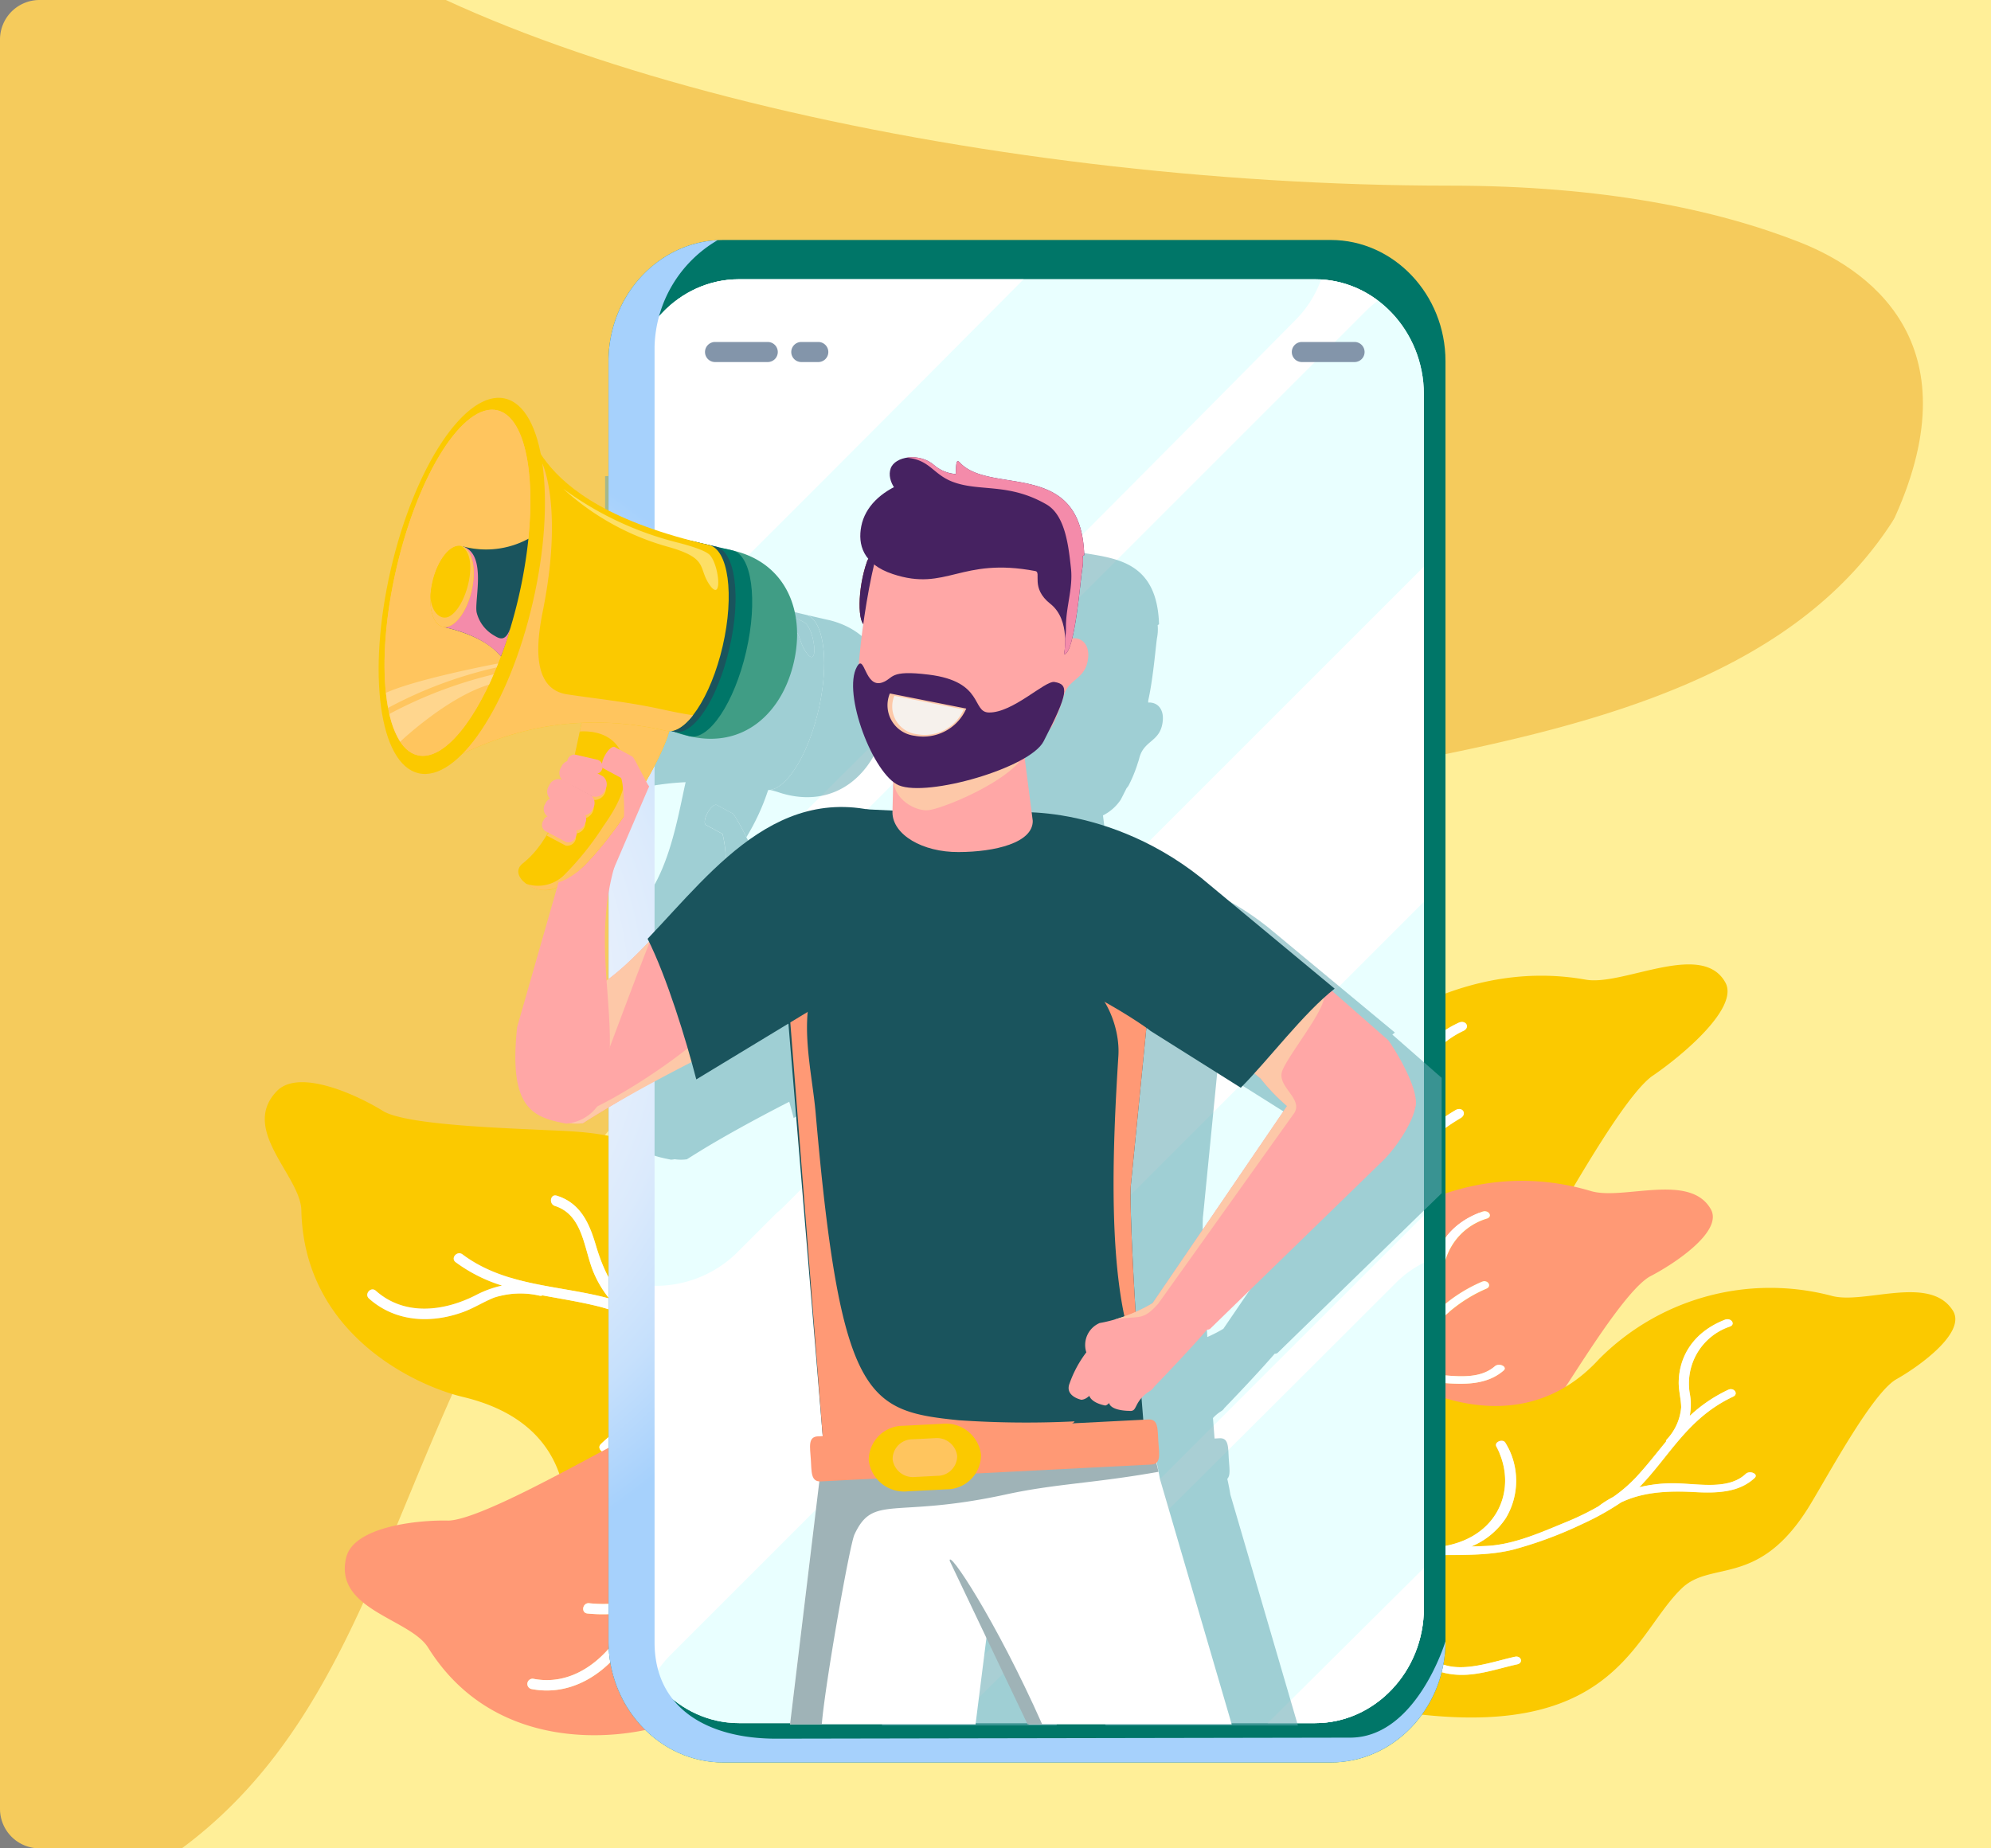 <svg xmlns="http://www.w3.org/2000/svg" xmlns:xlink="http://www.w3.org/1999/xlink" width="252" height="234" viewBox="0 0 252 234"><rect x="0" y="0" width="252" height="234" fill="#808080" stroke="none"/><defs><style>.a{fill:#f5cb5c;}.b{clip-path:url(#a);}.c,.d{fill:#ffef98;}.af,.ah,.aj,.d,.j,.k,.n,.r,.u,.v,.y,.z{mix-blend-mode:multiply;isolation:isolate;}.e{fill:#fbc900;}.f{fill:#225d6b;}.ad,.ae,.g{fill:#fff;}.h,.y{fill:#ff9975;}.i{fill:none;}.k{opacity:0.9;}.l{fill:#b5cee5;}.m{fill:#74ecf3;}.n{fill:#a5c6e5;}.o{fill:#fdcbbe;}.p{fill:#007668;}.q{fill:#e9ffff;}.r{opacity:0.56;}.s,.t{fill:#66a9b2;}.ae,.t{opacity:0.4;}.u{fill:url(#b);}.v{fill:#8395aa;}.w{fill:#9fb3b7;}.x{fill:#1a545d;}.z{fill:#ffc55e;}.aa{fill:#ffa7a6;}.ab,.ah{fill:#fdc8a8;}.ac{fill:#409d85;}.ad{opacity:0.3;}.af{fill:#f48baa;}.ag{fill:#283042;}.ai{fill:#a13518;}.aj,.ak{fill:#462261;}.al{fill:#f6f1ec;}</style><clipPath id="a"><path class="a" d="M5,0H252a0,0,0,0,1,0,0V234a0,0,0,0,1,0,0H5a5,5,0,0,1-5-5V5A5,5,0,0,1,5,0Z" transform="translate(164 1082)"/></clipPath><radialGradient id="b" cx="0.5" cy="0.5" r="0.403" gradientTransform="matrix(-1.819, 0, 0, 1, 0.501, 0)" gradientUnits="objectBoundingBox"><stop offset="0" stop-color="#f6f7fc"/><stop offset="0.311" stop-color="#f3f5fc"/><stop offset="0.512" stop-color="#eaf1fc"/><stop offset="0.682" stop-color="#dbeafc"/><stop offset="0.834" stop-color="#c6e0fc"/><stop offset="0.974" stop-color="#abd3fc"/><stop offset="1" stop-color="#a6d1fc"/></radialGradient></defs><g transform="translate(-164 -1082)"><path class="a" d="M5,0H252a0,0,0,0,1,0,0V234a0,0,0,0,1,0,0H5a5,5,0,0,1-5-5V5A5,5,0,0,1,5,0Z" transform="translate(164 1082)"/><g class="b"><g transform="translate(-128.6 1067.25)"><g transform="translate(326.114)"><path class="c" d="M397.481,0C420.546,22.788,487.77,38.252,547.4,38.252c19.544,0,33.88,3.05,44.321,7.151,9.89,3.884,22.5,13.966,11.134,36.82-2.968,5.97,15.315-15.58,15.315-15.58V0Z" transform="translate(-397.481)"/></g><g transform="translate(270.229 44.698)"><path class="c" d="M270.229,320.582H546.8V101.78a51.656,51.656,0,0,1-14.485,35.778c-24.17,38.127-95.287,26.733-132.433,50.67C322.23,238.269,362.824,312.267,270.229,320.582Z" transform="translate(-270.229 -101.78)"/><path class="d" d="M589.271,530.341c3.6.285,1.5,4.894-65.287,3.556-4.581-.091-12.345,1.335-17.518,1.02-35.616-2.17-69.807.488-69.807-3.838,0-3.8,62.222-9.094,88.066-4.059C535.229,529.066,580.7,529.661,589.271,530.341Z" transform="translate(-363.569 -339.111)"/><g transform="translate(55.885 107.053)"><path class="e" d="M402.109,361.768c.345,15.8,14.608,22.236,20.438,23.624,13.434,3.191,13.42,13.468,12.969,17.619-.224,2.074.513,5.1,2.075,8.236l32.628-4.229c-.911-.815-1.811-1.64-2.682-2.477a35.94,35.94,0,0,1-5.862-7.45c-.377-.628-.721-1.273-1.047-1.927a.647.647,0,0,1-.2-.288c-.089-.248-.187-.487-.286-.721-.056-.118-.112-.237-.166-.355-3.578-7.57-13.258-6.853-18.947-1.584-.616.568-1.619-.286-1-.864a16.086,16.086,0,0,1,11.872-4.577,10.923,10.923,0,0,1,6.078,2.351c-.246-.585-.5-1.17-.76-1.746-1.443-3.177-4.689-5.678-7.3-7.9a31.42,31.42,0,0,0-4.025-2.92.609.609,0,0,1-.068-.021,12.576,12.576,0,0,1-2.043-1.125,21.286,21.286,0,0,0-4.049-1.478c-2.373-.594-4.755-.959-7.095-1.4a.653.653,0,0,1-.364.042,10.715,10.715,0,0,0-5.753.238c-1.337.531-2.544,1.317-3.9,1.815-4.085,1.5-8.6,1.287-11.946-1.69-.632-.563.231-1.56.865-.992,3.62,3.223,8.6,2.634,12.656.56a13.345,13.345,0,0,1,3.313-1.213,19.634,19.634,0,0,1-5.869-2.96c-.678-.509.188-1.5.866-.994,5.436,4.079,12.219,3.885,18.523,5.577a.242.242,0,0,0,.049.015,13.61,13.61,0,0,1-1.978-3.309c-1.241-2.946-1.3-7.275-4.9-8.414-.8-.251-.573-1.55.235-1.3,2.988.948,4.106,3.435,4.942,6.254.96,3.237,2.321,6.107,4.94,8.008a32.666,32.666,0,0,1,5.1,3.222,43.4,43.4,0,0,1,7.159,6.574c2.109,2.52,3.174,5.825,4.391,8.846a13.012,13.012,0,0,1,.664,1.512,33.591,33.591,0,0,0,5.248,7.63,43.261,43.261,0,0,0,3.976,3.8,14.649,14.649,0,0,1,.255-10.247,13.834,13.834,0,0,1,2.106-3.57c1.267-1.591,3.017-2.722,4.06-4.5,2.294-3.912-1.61-7.273-3.747-10.072-.516-.674.577-1.41,1.09-.739,1.826,2.393,4.193,4.454,4.574,7.6.477,3.912-2.764,5.973-4.982,8.582a12.6,12.6,0,0,0-1.43,13.879l10.93-1.416c3.292-6.508,4.6-13.756,3.165-20.334-5.332-24.421-22.589-20.278-31.745-23.122-5.822-1.809-3.4-9.157-19.026-10.058-6.059-.35-20.089-.6-23.556-2.5-3.175-2-10.7-5.532-13.544-2.583C394.29,351.562,402.017,357.411,402.109,361.768Z" transform="translate(-397.481 -345.543)"/><path class="f" d="M517.714,425.357c2.307,1.943,4.777,4.126,5.985,6.785.263.576.514,1.161.76,1.746a10.923,10.923,0,0,0-6.078-2.351,12.971,12.971,0,0,0-2.366.06c.055-.313.118-.64.19-1.016A28.019,28.019,0,0,1,517.714,425.357Z" transform="translate(-463.958 -390.305)"/><path class="f" d="M517.951,455.34a43.4,43.4,0,0,1,1.407,8.352l16.919-2.193c-.911-.815-1.811-1.64-2.682-2.477a35.934,35.934,0,0,1-5.862-7.45c-.377-.628-.721-1.273-1.047-1.927a.647.647,0,0,1-.2-.288c-.089-.248-.187-.487-.286-.721-.056-.118-.112-.237-.167-.355-2.117-4.48-6.373-6.041-10.674-5.489a10.633,10.633,0,0,0,.193,3.777C516.066,449.532,517.162,452.44,517.951,455.34Z" transform="translate(-463.538 -400.023)"/><path class="f" d="M530.332,415.389A13,13,0,0,1,531,416.9a33.591,33.591,0,0,0,5.247,7.63,43.268,43.268,0,0,0,3.976,3.8,14.649,14.649,0,0,1,.255-10.247,13.83,13.83,0,0,1,2.106-3.57c1.267-1.591,3.017-2.722,4.06-4.5,2.294-3.912-1.61-7.273-3.747-10.072-.516-.674.577-1.41,1.09-.739,1.826,2.393,4.193,4.454,4.574,7.6.477,3.912-2.764,5.973-4.982,8.582a12.6,12.6,0,0,0-1.43,13.879l10.93-1.416c3.292-6.508,4.6-13.756,3.165-20.334-3.977-18.2-14.575-20.536-23.509-21.72-3.341,4.187-6.722,8.346-9.7,12.809a25.658,25.658,0,0,0-1.864,3.277,38.505,38.505,0,0,1,4.772,4.67C528.05,409.063,529.115,412.368,530.332,415.389Z" transform="translate(-466.849 -368.113)"/><path class="g" d="M439.19,392.944c1.356-.5,2.563-1.285,3.9-1.815a10.715,10.715,0,0,1,5.753-.238.653.653,0,0,0,.364-.042c2.34.441,4.722.806,7.095,1.4a21.287,21.287,0,0,1,4.049,1.478,12.582,12.582,0,0,0,2.043,1.125.607.607,0,0,0,.068.021,31.421,31.421,0,0,1,4.025,2.92c2.615,2.22,5.861,4.72,7.3,7.9.263.576.514,1.161.76,1.746a10.923,10.923,0,0,0-6.079-2.351,16.086,16.086,0,0,0-11.872,4.577c-.622.578.381,1.432,1,.864,5.69-5.269,15.369-5.986,18.947,1.584.055.119.111.238.166.355.1.234.2.473.286.721a.646.646,0,0,0,.2.288c.326.654.67,1.3,1.047,1.927a35.936,35.936,0,0,0,5.862,7.45c.87.837,1.771,1.662,2.682,2.477l2.559-.331a12.6,12.6,0,0,1,1.43-13.879c2.218-2.609,5.459-4.67,4.982-8.582-.381-3.144-2.747-5.2-4.574-7.6-.514-.671-1.606.065-1.09.739,2.137,2.8,6.04,6.16,3.747,10.072-1.043,1.782-2.793,2.913-4.06,4.5a13.836,13.836,0,0,0-2.106,3.57,14.649,14.649,0,0,0-.255,10.247,43.272,43.272,0,0,1-3.976-3.8,33.59,33.59,0,0,1-5.248-7.63,12.982,12.982,0,0,0-.664-1.512c-1.217-3.021-2.281-6.326-4.391-8.846a43.4,43.4,0,0,0-7.159-6.574,32.674,32.674,0,0,0-5.1-3.222c-2.618-1.9-3.979-4.771-4.94-8.008-.836-2.819-1.954-5.306-4.942-6.254-.808-.253-1.032,1.046-.235,1.3,3.6,1.14,3.661,5.468,4.9,8.414a13.608,13.608,0,0,0,1.978,3.309.241.241,0,0,1-.049-.014c-6.3-1.692-13.087-1.5-18.523-5.577-.678-.506-1.545.484-.866.994a19.635,19.635,0,0,0,5.869,2.96,13.343,13.343,0,0,0-3.313,1.213c-4.061,2.075-9.037,2.663-12.656-.56-.635-.568-1.5.428-.865.992C430.586,394.231,435.105,394.445,439.19,392.944Z" transform="translate(-414.049 -363.854)"/></g><g transform="translate(66.014 149.51)"><path class="h" d="M465.36,480.251l4.512-17.7c-.071.02-.143.03-.215.052-2.343.7-4.578,1.6-6.814,2.42a.661.661,0,0,1-.292.222,10.712,10.712,0,0,0-4.824,3.144c-.879,1.139-1.514,2.43-2.426,3.552-2.745,3.377-6.739,5.5-11.131,4.649a.658.658,0,0,1,.236-1.294c4.757.921,8.735-2.126,11.166-5.984a13.325,13.325,0,0,1,2.228-2.735,19.636,19.636,0,0,1-6.557.452c-.844-.091-.606-1.385.236-1.3,6.757.729,12.487-2.9,18.771-4.669l.008-.032a13.518,13.518,0,0,1-3.346-1.816c-2.573-1.9-4.831-5.591-8.512-4.73-.815.191-1.285-1.039-.462-1.234,3.053-.713,5.286.855,7.445,2.851a18.061,18.061,0,0,0,5.223,3.566l3.878-15.217c-4.39-.5-7.267-5.3-19.28.935-5.386,2.793-17.576,9.745-21.527,9.884-3.753-.1-12.025.711-12.963,4.7-1.554,6.61,8.077,7.691,10.381,11.389,8.367,13.4,23.917,11.654,29.639,9.868A23.289,23.289,0,0,1,465.36,480.251Z" transform="translate(-420.546 -442.218)"/><path class="g" d="M517.461,474.9l.347-1.363a18.061,18.061,0,0,1-5.223-3.566c-2.159-2-4.392-3.563-7.445-2.851-.823.2-.353,1.426.462,1.234,3.681-.862,5.939,2.831,8.512,4.73A13.519,13.519,0,0,0,517.461,474.9Z" transform="translate(-467.748 -456.085)"/><path class="g" d="M484.808,496c.911-1.122,1.547-2.414,2.426-3.552a10.711,10.711,0,0,1,4.824-3.144.662.662,0,0,0,.292-.222c2.236-.816,4.471-1.719,6.814-2.42.072-.022.144-.032.215-.052l.378-1.486c-6.284,1.767-12.013,5.4-18.771,4.669-.842-.089-1.08,1.2-.236,1.3a19.635,19.635,0,0,0,6.557-.452,13.323,13.323,0,0,0-2.228,2.735c-2.432,3.858-6.409,6.905-11.166,5.984a.658.658,0,0,0-.236,1.294C478.07,501.5,482.063,499.38,484.808,496Z" transform="translate(-450.052 -466.283)"/></g><g transform="translate(184.516 92.138)"><path class="e" d="M690.379,330.641l9.925,11.611c.784-1.008,1.548-2.017,2.326-3.013a.6.6,0,0,1,.132-.343c1.275-1.72,2.413-3.458,2.527-5.331.079-1.34-.179-2.614-.058-3.967a13.23,13.23,0,0,1,7.59-10.6c.909-.458,1.559.544.644,1.006a11.743,11.743,0,0,0-6.724,11.5,10.206,10.206,0,0,1-.3,3.3,28.591,28.591,0,0,1,6.011-4.757c.876-.514,1.518.491.646,1.006-5.476,3.224-8.551,7.761-11.958,12.183l2.129,2.491c3.635-.351,7.945.26,10.742-2.633.656-.678,1.938-.2,1.276.491-2.461,2.541-5.668,3.038-9.092,3.205-.639.032-1.271.08-1.9.139l8.878,10.385c3-1.566,6.351-4.327,10.047-10.461,3.306-5.486,10.364-18.31,14.075-21.087,3.684-2.488,11.106-8.644,9.32-11.882-2.957-5.368-12.963.479-17.677-.365-17.092-3.048-30.892,8.671-35.2,13.727A31.75,31.75,0,0,1,690.379,330.641Z" transform="translate(-690.379 -311.581)"/><path class="g" d="M719.727,385.534l1.028,1.2c.628-.059,1.259-.108,1.9-.139,3.424-.167,6.631-.664,9.092-3.205.662-.686-.62-1.169-1.276-.491C727.672,385.794,723.362,385.183,719.727,385.534Z" transform="translate(-706.838 -351.396)"/><path class="g" d="M717.906,338.915c-.121,1.352.137,2.627.058,3.967-.114,1.873-1.253,3.611-2.527,5.331a.6.6,0,0,0-.132.343c-.778,1-1.542,2-2.326,3.013l.834.976c3.407-4.422,6.482-8.958,11.958-12.183.872-.515.229-1.52-.646-1.006a28.591,28.591,0,0,0-6.011,4.757,10.2,10.2,0,0,0,.3-3.3,11.743,11.743,0,0,1,6.724-11.5c.915-.462.264-1.464-.644-1.006A13.23,13.23,0,0,0,717.906,338.915Z" transform="translate(-703.054 -320.897)"/></g><g transform="translate(178.076 119.54)"><g transform="translate(12.571)"><path class="h" d="M704.337,385l6.833,12.655c.046-.043.1-.081.143-.126,1.487-1.454,2.765-2.982,4.1-4.458a.409.409,0,0,1,.106-.262,6.927,6.927,0,0,0,2.051-4.018c.038-1.073-.212-2.131-.137-3.209.226-3.244,2.207-6.281,6.277-7.7.771-.269,1.351.614.575.884a7.81,7.81,0,0,0-5.514,8.522,7.452,7.452,0,0,1-.187,2.629,19.446,19.446,0,0,1,5.053-3.159c.739-.316,1.313.568.577.885-5.916,2.535-8.414,7.245-12.465,11.077l.012.022a18.033,18.033,0,0,1,3.792-.379c3.213.012,7.235,1.243,9.711-.9.548-.474,1.659.061,1.106.54-2.054,1.773-4.8,1.812-7.731,1.559a24.328,24.328,0,0,0-6.353.15l5.873,10.878c3.858-1.633,9.038-.007,15.091-9.051,2.716-4.055,8.487-13.61,11.611-15.433,3.1-1.591,9.337-5.722,7.734-8.538-2.657-4.667-11.113-1.079-15.176-2.293-14.735-4.394-26.317,3.505-29.9,7.1A20.549,20.549,0,0,1,704.337,385Z" transform="translate(-704.337 -373.977)"/><path class="g" d="M721.229,428.49l.526.974a24.327,24.327,0,0,1,6.353-.15c2.935.253,5.677.214,7.731-1.559.553-.48-.559-1.014-1.106-.54-2.476,2.14-6.5.909-9.711.9A18.037,18.037,0,0,0,721.229,428.49Z" transform="translate(-713.811 -403.731)"/><path class="g" d="M726.153,390.494c-.074,1.078.175,2.135.138,3.208a6.927,6.927,0,0,1-2.051,4.018.409.409,0,0,0-.106.262c-1.331,1.476-2.609,3-4.1,4.458-.045.044-.1.082-.143.126l.574,1.062c4.051-3.832,6.549-8.542,12.465-11.077.736-.317.162-1.2-.577-.885a19.445,19.445,0,0,0-5.053,3.159,7.453,7.453,0,0,0,.187-2.629A7.81,7.81,0,0,1,733,383.676c.776-.27.2-1.153-.575-.884C728.36,384.212,726.378,387.25,726.153,390.494Z" transform="translate(-713.062 -378.892)"/></g><g transform="translate(6.17 13.533)"><path class="e" d="M759.773,405.838a30.527,30.527,0,0,0-29.492,7.991c-7.8,8.524-17.445,5.789-21.183,4.373a21.706,21.706,0,0,0-8.478-.737l-7.683,23.882c1.091-.419,2.188-.829,3.285-1.214a45.69,45.69,0,0,1,9.092-2.113c.725-.1,1.454-.165,2.184-.219a.835.835,0,0,1,.343-.064c.264,0,.524,0,.779-.008l.393-.022c8.388-.488,11.173-7.43,8.255-12.8-.313-.58.847-1.054,1.168-.466a9.212,9.212,0,0,1,.059,9.5,9.637,9.637,0,0,1-4.38,3.617c.638-.016,1.277-.036,1.912-.067,3.5-.164,7.008-1.765,10.027-3a34.237,34.237,0,0,0,4.181-2.033.446.446,0,0,1,.044-.043,12.483,12.483,0,0,1,1.786-1.126,18.457,18.457,0,0,0,2.835-2.432c1.405-1.5,2.6-3.062,3.85-4.577a.392.392,0,0,1,.09-.265,6.734,6.734,0,0,0,1.831-4.076c-.021-1.073-.328-2.123-.312-3.2.05-3.248,1.865-6.343,5.854-7.885.755-.291,1.383.574.623.867a7.6,7.6,0,0,0-5.047,8.68,7.413,7.413,0,0,1-.043,2.633,18.829,18.829,0,0,1,4.877-3.309c.721-.338,1.342.529.624.868-5.774,2.71-8.013,7.493-11.855,11.443a.22.22,0,0,0-.031.03,18,18,0,0,1,3.815-.5c3.211-.084,7.3,1.025,9.656-1.187.521-.489,1.66.011,1.134.508-1.957,1.833-4.694,1.953-7.641,1.789-3.383-.188-6.565,0-9.287,1.322a34,34,0,0,1-4.847,2.7,50.967,50.967,0,0,1-8.732,3.25c-3.121.8-6.606.669-9.878.716-.541.047-1.1.067-1.658.062a43.647,43.647,0,0,0-9.042,1.636,51.314,51.314,0,0,0-4.988,1.766,17.723,17.723,0,0,1,9.534,2.9,11.565,11.565,0,0,1,2.6,2.416c1.042,1.306,1.48,2.826,2.781,4.027,2.855,2.638,7.407.806,10.8.058.817-.181,1.118.776.3.957-2.9.639-5.681,1.743-8.771,1.175-3.845-.7-4.623-3.512-6.281-5.752-2.393-3.235-7.69-5.228-12.526-4.679l-2.574,8a34.946,34.946,0,0,0,17.97,7.6c24.844,2.758,27.117-10.379,33.058-16.011,3.78-3.582,9.816.058,16.244-10.6,2.493-4.133,7.741-13.854,10.764-15.768,3.016-1.683,9.019-6,7.264-8.763C772.153,403.091,763.9,406.929,759.773,405.838Z" transform="translate(-689.762 -404.792)"/><path class="g" d="M743.649,421.841c-.016,1.079.292,2.129.312,3.2a6.735,6.735,0,0,1-1.831,4.076.392.392,0,0,0-.09.265c-1.251,1.515-2.444,3.08-3.85,4.577a18.463,18.463,0,0,1-2.835,2.432,12.485,12.485,0,0,0-1.786,1.126.447.447,0,0,0-.044.043,34.246,34.246,0,0,1-4.181,2.033c-3.019,1.235-6.527,2.836-10.027,3-.635.03-1.274.051-1.912.067a9.638,9.638,0,0,0,4.38-3.617,9.212,9.212,0,0,0-.059-9.5c-.321-.587-1.481-.114-1.168.466,2.917,5.367.133,12.309-8.255,12.8l-.393.022c-.255.008-.515.013-.779.008a.835.835,0,0,0-.343.064c-.731.054-1.459.122-2.184.219a45.694,45.694,0,0,0-9.092,2.113c-1.1.385-2.194.794-3.285,1.214l-.6,1.873c4.836-.549,10.133,1.444,12.526,4.679,1.658,2.239,2.436,5.047,6.281,5.752,3.09.568,5.871-.536,8.772-1.175.814-.181.513-1.138-.3-.957-3.392.748-7.945,2.58-10.8-.058-1.3-1.2-1.739-2.721-2.781-4.027a11.567,11.567,0,0,0-2.6-2.416,17.723,17.723,0,0,0-9.534-2.9,51.326,51.326,0,0,1,4.988-1.766,43.649,43.649,0,0,1,9.042-1.636c.563,0,1.117-.015,1.658-.062,3.272-.047,6.757.087,9.878-.716a50.985,50.985,0,0,0,8.732-3.25,34,34,0,0,0,4.847-2.7c2.721-1.322,5.9-1.51,9.287-1.322,2.947.165,5.683.044,7.641-1.789.526-.5-.614-1-1.134-.508-2.358,2.212-6.444,1.1-9.656,1.188a17.992,17.992,0,0,0-3.815.5.209.209,0,0,1,.031-.03c3.841-3.949,6.081-8.732,11.855-11.443.718-.339.1-1.206-.624-.868a18.827,18.827,0,0,0-4.877,3.309,7.415,7.415,0,0,0,.044-2.633,7.6,7.6,0,0,1,5.047-8.68c.76-.292.132-1.158-.623-.866C745.513,415.5,743.7,418.594,743.649,421.841Z" transform="translate(-693.049 -409.899)"/></g><g transform="translate(0 37.436)"><path class="i" d="M679.917,467.242c-2.941-.522-4.755-2.715-4.053-4.9s3.656-3.532,6.6-3.01,4.757,2.715,4.054,4.9S682.858,467.763,679.917,467.242Z" transform="translate(-675.713 -459.22)"/></g><g class="j" transform="translate(1.928 42.117)"><path class="i" d="M684.5,470.358a4.883,4.883,0,0,0,3.992.794,6.678,6.678,0,0,1-8.392,1.206,12.742,12.742,0,0,1,1.707-1.263,7.322,7.322,0,0,1,1.806-.957c.29-.074.31-.189.285-.26A4.559,4.559,0,0,0,684.5,470.358Z" transform="translate(-680.104 -469.878)"/></g></g><g class="k" transform="translate(148.649 134.585)"><path class="l" d="M608.741,408.259h-.034v-.025h.036A.176.176,0,0,0,608.741,408.259Z" transform="translate(-608.707 -408.234)"/></g><g class="j" transform="translate(146.651 135.773)"><path class="m" d="M604.192,410.963h-.034v-.024h.037C604.194,410.946,604.193,410.956,604.192,410.963Z" transform="translate(-604.158 -410.939)"/><path class="n" d="M604.158,410.939h.037c0,.007,0,.017,0,.024h-.034Z" transform="translate(-604.158 -410.939)"/></g><g class="k" transform="translate(141.778 124.043)"><path class="l" d="M593.089,384.248h-.027v-.018h.028A.142.142,0,0,0,593.089,384.248Z" transform="translate(-593.062 -384.23)"/></g><g class="j" transform="translate(140.236 124.959)"><path class="m" d="M589.578,386.334h-.027v-.018h.029A.12.12,0,0,0,589.578,386.334Z" transform="translate(-589.551 -386.316)"/><path class="n" d="M589.551,386.316h.029a.12.12,0,0,0,0,.018h-.027Z" transform="translate(-589.551 -386.316)"/></g><g class="k" transform="translate(150.378 137.086)"><path class="l" d="M612.681,413.955h-.035v-.025h.037C612.682,413.939,612.681,413.948,612.681,413.955Z" transform="translate(-612.646 -413.93)"/></g><g class="j" transform="translate(148.297 138.323)"><path class="m" d="M607.943,416.772h-.036v-.025h.038C607.944,416.754,607.943,416.764,607.943,416.772Z" transform="translate(-607.907 -416.747)"/><path class="n" d="M607.907,416.747h.038c0,.007,0,.017,0,.025h-.036Z" transform="translate(-607.907 -416.747)"/></g><path class="o" d="M713.381,115.658c-2.52-.963-5.288,1.113-5.979,2.453s4.922,1.583,7.068,2.7,3.584-.243,4.277-1.583S716.884,117,713.381,115.658Z" transform="translate(-515.377 -109.425)"/><path class="p" d="M496.549,280.172c0,8.436,6.535,15.339,14.521,15.339H587.96c7.987,0,14.521-6.9,14.521-15.339V118.106c0-8.436-6.535-15.339-14.521-15.339H511.07c-7.986,0-14.521,6.9-14.521,15.339Z" transform="translate(-397.157 -102.334)"/><path class="g" d="M502.778,282.342c0,8,6.2,14.547,13.771,14.547h72.919c7.574,0,13.771-6.547,13.771-14.547v-153.7c0-8-6.2-14.547-13.771-14.547H516.549c-7.574,0-13.771,6.546-13.771,14.547Z" transform="translate(-400.65 -108.689)"/><g transform="translate(102.128 5.411)"><path class="q" d="M502.778,282.342c0,8,6.2,14.547,13.771,14.547h72.919c7.574,0,13.771-6.547,13.771-14.547v-153.7c0-8-6.2-14.547-13.771-14.547H516.549c-7.574,0-13.771,6.546-13.771,14.547Z" transform="translate(-502.778 -114.1)"/></g><g transform="translate(102.128 5.411)"><path class="g" d="M502.778,163.966V128.647c0-8,6.2-14.547,13.771-14.547h36.027Q527.757,139.113,502.778,163.966Z" transform="translate(-502.778 -114.1)"/><path class="g" d="M507.486,206.478l-4.708,4.709v-7.662q42.357-41.9,84.245-84.275a13.78,13.78,0,0,0,3.211-5.095,13.228,13.228,0,0,1,7.2,2.679,12.9,12.9,0,0,0-1.5,1.28l-87.551,87.551C508.075,205.922,507.773,206.192,507.486,206.478Z" transform="translate(-502.778 -114.131)"/><path class="g" d="M516.159,283.924l5.159-5.159c.314-.259.617-.53.905-.819l81.016-81.016v42.432L507.92,334.681a13.751,13.751,0,0,0-2.265,2.982,14.982,14.982,0,0,1-2.877-8.866V287.608A14.647,14.647,0,0,0,516.159,283.924Z" transform="translate(-502.778 -160.554)"/><path class="g" d="M645.944,392.431q-27.974,27.97-56.1,55.79h-4.7L597.363,436l52.071-52.071v6.007A13.33,13.33,0,0,0,645.944,392.431Z" transform="translate(-548.973 -265.432)"/><path class="g" d="M706.279,485.6v5.092c0,8-6.2,14.547-13.771,14.547h-6Q696.4,495.423,706.279,485.6Z" transform="translate(-605.818 -322.449)"/></g><g class="r" transform="translate(98.96 30.326)"><path class="s" d="M520.93,188.38l-.191-.045c-12.69-2.96-17.566-7.346-19.854-10.793-.71-3.68-2.163-6.144-4.263-6.628a3.465,3.465,0,0,0-1.058-.068v18.013a8.934,8.934,0,0,0,3.85-1.225,58.25,58.25,0,0,1-3.282,14.024,6.106,6.106,0,0,0-.568-.606v10.553a34.964,34.964,0,0,1,10.192-2.021c-1.1,4.876-2.332,13.061-7.017,16.759-1.9,1.5,1.7,4,3.882,2.948.071-.034.145-.079.217-.117l.172-.6a6.984,6.984,0,0,0,2.549-1.465,41.757,41.757,0,0,0,5.246-6.374,15.037,15.037,0,0,0-.379-4.6l-2.088-1.125c-.278-.149-.194-.839.184-1.537s.908-1.149,1.188-1L511.8,213.6a25.518,25.518,0,0,1,1.641,2.957,28.38,28.38,0,0,0,2.758-5.978,1.872,1.872,0,0,0,.242-.015c2.215-.285,4.85-4.545,6.138-10.135C523.987,194.308,523.25,188.914,520.93,188.38Zm.074,4.744c-1.4-2.024-.058-3.119-4.8-4.487a30.712,30.712,0,0,1-12.639-6.961,39.006,39.006,0,0,0,13.481,6.376c2.593.65,3.682,1.179,4,1.534C522.2,190.88,522.552,195.359,521,193.124Z" transform="translate(-495.565 -170.833)"/><path class="s" d="M547.584,210.73c2.32.534,3.056,5.928,1.644,12.046-1.289,5.59-3.924,9.85-6.138,10.135l.353.084h.007l.578.169a12.219,12.219,0,0,0,1.237.364l.01,0h0l.05.013c6.314,1.455,10.961-2.7,12.373-8.815s-.95-11.888-7.263-13.343l-.039-.008-.016,0-2.992-.69Z" transform="translate(-522.219 -193.183)"/><path class="s" d="M531.18,206.946c1.547,2.235,1.193-2.244.039-3.539-.315-.355-1.4-.884-4-1.534A39,39,0,0,1,513.74,195.5a30.712,30.712,0,0,0,12.639,6.961C531.121,203.827,529.78,204.921,531.18,206.946Z" transform="translate(-505.74 -184.654)"/><path class="t" d="M531.18,206.946c1.547,2.235,1.193-2.244.039-3.539-.315-.355-1.4-.884-4-1.534A39,39,0,0,1,513.74,195.5a30.712,30.712,0,0,0,12.639,6.961C531.121,203.827,529.78,204.921,531.18,206.946Z" transform="translate(-505.74 -184.654)"/><path class="s" d="M495.565,210.315v12.193a6.1,6.1,0,0,1,.568.606,58.249,58.249,0,0,0,3.282-14.024A8.934,8.934,0,0,1,495.565,210.315Z" transform="translate(-495.565 -192.289)"/><path class="s" d="M577.24,306.827c.43-.429.264-1.379.192-2.5-.1-1.483.013-2.7-1.18-2.635l-.624.032q-.1-1.3-.2-2.593a4.969,4.969,0,0,1,.924-.791l.05-.034c.051-.034.1-.067.15-.1a1.084,1.084,0,0,0,.311-.33c2.5-2.594,4.729-4.984,6.38-6.89a.537.537,0,0,0,.372-.111l20.759-20.207V256.065l-6.24-5.475c.106-.086.213-.178.318-.261l-15.925-13.221a35.443,35.443,0,0,0-20.194-7.8l-.83-6.469a5.862,5.862,0,0,0,2.249-1.989c.271-.524.517-1.008.741-1.457a1.889,1.889,0,0,0,.265-.358,17.187,17.187,0,0,0,1.141-2.787c.093-.263.165-.5.216-.709.6-2.287,2.7-1.978,2.959-4.682.136-1.434-.617-2.373-1.849-2.307q.006-.136.01-.272c.633-2.78.99-7.288,1.117-7.943q.039-.2.061-.4a5.586,5.586,0,0,0,.014-1.188c.052-.032.1-.062.157-.095l.018-.01h0c-.213-6.889-4.13-8.1-8.038-8.777-.823-.143-1.645-.262-2.432-.4-.393-.072-.778-.149-1.15-.239a6.185,6.185,0,0,1-3.234-1.646.8.8,0,0,0-.086-.08c-.008-.007-.015-.01-.023-.015a.261.261,0,0,0-.05-.029l-.024-.007a.119.119,0,0,0-.039,0,.081.081,0,0,0-.021,0,.1.1,0,0,0-.032.018.2.2,0,0,0-.016.013.233.233,0,0,0-.032.047.106.106,0,0,0-.008.012.562.562,0,0,0-.031.086c0,.011-.005.024-.008.036s-.011.048-.016.076-.005.032-.008.048-.008.057-.012.088,0,.033-.006.05c0,.036-.007.074-.01.113,0,.014,0,.028,0,.042-.018.256-.026.569-.041.9v0c-.094-.011-.19-.025-.289-.04l-.031-.006c-.138-.022-.28-.053-.425-.088-.062-.015-.124-.029-.187-.047s-.1-.033-.155-.05c-.071-.023-.141-.047-.213-.074-.051-.019-.1-.041-.154-.063q-.111-.047-.223-.1c-.05-.025-.1-.05-.149-.077-.081-.045-.163-.1-.244-.148-.043-.028-.085-.053-.128-.083a4.251,4.251,0,0,1-.368-.286,3.575,3.575,0,0,0-.354-.271c-.041-.028-.084-.05-.126-.076-.084-.052-.168-.1-.255-.148-.046-.024-.094-.043-.14-.064-.087-.04-.174-.08-.264-.114-.043-.016-.088-.029-.132-.044-.1-.032-.192-.063-.289-.088l-.112-.026c-.108-.025-.215-.046-.323-.062l-.083-.011c-.12-.015-.238-.026-.357-.032l-.051,0q-.2-.007-.387,0h-.018a2.473,2.473,0,0,0-2.306,1.337,2.6,2.6,0,0,0,.395,2.216,6.911,6.911,0,0,0-3.895,4.661,4.5,4.5,0,0,0,.848,3.9.917.917,0,0,0-.144.256,14.939,14.939,0,0,0-.547,1.947,16.249,16.249,0,0,0-.358,3.11,4.42,4.42,0,0,0,.438,2.441c-.234,1.675-.419,3.321-.538,4.8a1.267,1.267,0,0,0-.219.3c-1.638,2.93,1.44,11.469,4.329,13.72l-.084,3.421-3.045-.146c-11.58-2.087-19.056,8.01-26.153,15.437.056.11.111.231.168.345a38.627,38.627,0,0,1-5.056,4.624,38.6,38.6,0,0,1,.877-13.38h0l4.194-9.77a3.89,3.89,0,0,1-.365-.6,25.506,25.506,0,0,0-1.641-2.957l-2.085-1.126c-.279-.15-.81.3-1.187,1s-.462,1.388-.184,1.537l2.088,1.125a15.042,15.042,0,0,1,.379,4.6,41.756,41.756,0,0,1-5.246,6.374,6.984,6.984,0,0,1-2.549,1.465l-.172.6L501,254.9c-1.06,9.838,1.928,10.759,5.848,11.526a4.04,4.04,0,0,0,.453-.059,5.019,5.019,0,0,0,.54.054,5.743,5.743,0,0,0,.995-.045h0c.01-.006.906-.575,2.457-1.522,2.124-1.269,5.628-3.27,10.506-5.765.2.73.389,1.425.555,2.065l10.984-6.658,4.065,48.915c.009.1.018.186.026.272l-.586.03c-1.195.061-.931,1.255-.835,2.738.09,1.408,0,2.569,1.011,2.631l-3.493,28.972H555.64l1.3-10.3,4.908,10.3h24.333l-8.552-29.232C577.53,308.19,577.395,307.517,577.24,306.827Zm-2.96-26.187-.007-.151q-.012-.3-.024-.585c0-.059,0-.116-.007-.174q-.034-.839-.058-1.582c0-.094-.007-.189-.009-.281,0-.121-.007-.239-.011-.356s-.006-.212-.009-.315-.006-.207-.008-.307c0-.128-.006-.251-.008-.373,0-.106,0-.21-.006-.311,0-.138,0-.273-.006-.4,0-.07,0-.137,0-.2,0-.1,0-.207,0-.306,0-.059,0-.118,0-.174,0-.107,0-.209,0-.307,0-.04,0-.083,0-.121,0-.13,0-.252.006-.364,0-.028,0-.053,0-.08,0-.084.005-.163.008-.236,0-.032,0-.061,0-.09,0-.064.007-.121.011-.175,0-.024,0-.049.005-.07.006-.069.013-.131.021-.18l1.826-18.5a5.393,5.393,0,0,1,.5.373l10.757,6.772c.52-.523,1.064-1.1,1.622-1.72l.747.613c.165.211.329.411.491.6.05.06.1.118.151.176q.172.2.342.39l.158.175q.184.2.365.388l.107.112c.149.152.3.3.443.44l.176.167c.09.086.18.17.269.253l.2.187.225.2.215.19-16.03,23.513a17.783,17.783,0,0,1-2.028,1.045C574.529,285.791,574.381,282.99,574.28,280.64Z" transform="translate(-498.491 -179.882)"/></g><path class="u" d="M510.369,102.81a16.07,16.07,0,0,0-7.994,13.512V280.306c0,8.619,7.036,12.22,15.373,12.22l72.663-.131c8.41,0,12.07-12.2,12.07-12.2,0,8.437-6.535,15.34-14.521,15.34H511.07c-7.986,0-14.521-6.9-14.521-15.34V118.13C496.549,109.942,502.7,103.2,510.369,102.81Z" transform="translate(-397.157 -102.358)"/><path class="v" d="M549.213,133.441a1.272,1.272,0,0,0,1.271,1.271h2.148a1.271,1.271,0,0,0,1.271-1.271h0a1.271,1.271,0,0,0-1.271-1.271h-2.148a1.272,1.272,0,0,0-1.271,1.271Z" transform="translate(-426.692 -118.824)"/><path class="v" d="M693.472,133.441a1.271,1.271,0,0,0,1.271,1.271h6.668a1.271,1.271,0,0,0,1.271-1.271h0a1.271,1.271,0,0,0-1.271-1.271h-6.668a1.271,1.271,0,0,0-1.271,1.271Z" transform="translate(-507.597 -118.824)"/><path class="v" d="M524.354,133.441a1.271,1.271,0,0,0,1.272,1.271h6.667a1.272,1.272,0,0,0,1.272-1.271h0a1.272,1.272,0,0,0-1.272-1.271h-6.667a1.271,1.271,0,0,0-1.272,1.271Z" transform="translate(-412.75 -118.824)"/><g transform="translate(122.362 141.35)"><path class="g" d="M572.334,470.642H548.851l3.815-31.653c.9-4.921,3.785-15.882,8.043-15.331l20.362,5.569s-4.223,7.813-5.124,12.728Z" transform="translate(-548.851 -423.638)"/></g><g transform="translate(139.762 150.342)"><path class="g" d="M616.185,444.115a55.215,55.215,0,0,1,1.715,6.974l9.08,31.037H601.3l-12.583-26.069a34.429,34.429,0,0,1,.674-11.941Z" transform="translate(-588.472 -444.115)"/></g><path class="w" d="M554.231,444.115h39.558c.628,1.922,1.276,4.1,1.7,6.042-8.378,1.486-12.977,1.489-19.334,2.871-14.254,3.1-16.749-.1-19.149,5.072-.6,1.284-3.7,18.8-4.133,24.026h-4.017l3.815-31.653A57.538,57.538,0,0,1,554.231,444.115Z" transform="translate(-426.489 -293.773)"/><path class="w" d="M604.733,504.01l-9.853-20.683c-.256-1.637,5.8,7.417,11.7,20.683Z" transform="translate(-452.299 -315.657)"/><path class="x" d="M570.672,266.879l2.169,23.991,8.8,22.285,14.124-22.608-.844-22.506Z" transform="translate(-438.727 -194.373)"/><path class="x" d="M591.928,348.869l-40.442,3.355c-.19-2.871-.229-2.82-.4-4.617l-5.59-67.256c-.054-3.877,14.117-10.244,14.117-10.244,1.344,5.8-1.238,11.749,3.229,16.074,2.178,2.116.708,9.533,3.308,11.15,1.254.784-.25,15.118,1.4,14.779l15.409-32.754c-.125-3.922-.835-5.855-2.5-9.511,15.163,3.182,10.477,8.332,12.735,15.038l-3.057,30.968C589.847,317.685,590.583,333.053,591.928,348.869Z" transform="translate(-424.608 -196.037)"/><path class="y" d="M638.6,314.25c.209-3.345-1.344-7.332-3.826-9.271.126-.235.687-.509.706-.826.233-3.86,3.393-6.887,7.062-8.49a16.075,16.075,0,0,0,.723,3.7l-3.057,30.968c-.225,1.422.169,11,.985,22.615a1.67,1.67,0,0,0-.313-.058,6.826,6.826,0,0,0-.238-1.217C637.119,342.46,637.878,325.741,638.6,314.25Z" transform="translate(-474.676 -210.515)"/><g transform="translate(121.873 75.86)"><path class="h" d="M627.155,274.516a18.8,18.8,0,0,1,1.6,7.46l-1.448,3.079Z" transform="translate(-592.278 -274.516)"/><path class="y" d="M552.2,312.706c-3.277,5.257-1.23,12.556-.727,18.33,3.164,36.3,6.52,37.714,18.1,38.893a125.38,125.38,0,0,0,14.64.144c.481.135-7.285,3.895-6.8,4.023l-24.668,2.166c-.19-2.871-.229-2.82-.4-4.617l-4.605-58.786Z" transform="translate(-547.739 -295.934)"/></g><path class="h" d="M554.726,447.818c.1,1.574-.015,2.861,1.253,2.8l41.846-2.136c1.267-.065.988-1.331.886-2.905h0c-.1-1.575.014-2.863-1.253-2.8l-41.846,2.136c-1.269.065-.988,1.332-.887,2.907Z" transform="translate(-429.729 -293.02)"/><path class="e" d="M571.529,448.659a4.5,4.5,0,0,0,4.919,3.91l4.913-.253a4.36,4.36,0,0,0,4.383-4.388h0a4.5,4.5,0,0,0-4.919-3.912l-4.913.253a4.361,4.361,0,0,0-4.383,4.389Z" transform="translate(-439.203 -293.714)"/><path class="z" d="M578.419,450.83a2.585,2.585,0,0,0,2.827,2.247l2.823-.145a2.505,2.505,0,0,0,2.519-2.522h0a2.587,2.587,0,0,0-2.827-2.248l-2.823.145a2.506,2.506,0,0,0-2.518,2.523Z" transform="translate(-443.069 -296.04)"/><g transform="translate(89.248 78.641)"><path class="aa" d="M473.468,302.16l5.2-3.435c6.891-1.7,12.793-11.28,20.3-17.877v19.478h7.745l-13.559,6.552c-7.438,4.169-12.8,7.579-12.8,7.579C474.31,315.222,473.294,307.555,473.468,302.16Z" transform="translate(-473.45 -280.848)"/></g><g class="j" transform="translate(95.122 89.034)"><path class="ab" d="M490.461,320.236s5.346-14.354,5.981-15.722c-3.19,3.379-6.3,6.226-9.616,7.294a24.607,24.607,0,0,0,2.533,3.906C489.761,316.347,490.117,319.569,490.461,320.236Z" transform="translate(-486.826 -304.514)"/></g><g class="j" transform="translate(90.827 78.617)"><path class="ab" d="M477.547,301.85c.935,5.08-1.712,13.3,4.575,11.313,4.024-1.278,16.489-9.265,18.672-13.562,1.891-3.722,2.946-12.171,5.108-15.214,3.029-2,.893-1.919,3.851-3.594l-1.566,5.587,2.473-.673a9.383,9.383,0,0,0-.09,4.435c.34,1.565.751,3.108,1.115,4.667.157.663.318,1.327.443,2l.038.2c.01.111.024.243.045.437.017.154-2.6-1.491-3.974-2.3-.481-.281-3.882,7.5-4.386,7.741-14.318,6.776-21.486,11.534-21.486,11.534-6.04.765-5.386-6.9-5.212-12.3Z" transform="translate(-477.044 -280.793)"/></g><g transform="translate(104.336 72.215)"><path class="x" d="M513.969,300.706c-1.291-5.01-3.758-13.037-6.164-17.8,8.534-8.931,17.584-21.5,32.9-14.792l-6.18,10.464,2.069,8.414Z" transform="translate(-507.805 -266.217)"/></g><g transform="translate(70.294 20.413)"><g transform="translate(21.219 49.188)"><path class="aa" d="M482.274,277.392l-3.538-9.071c-.532-1.366.544-3.66,4.008-4.732,2.3-.708,8.88-3.324,8.88-3.324l-6.159,14.347Z" transform="translate(-478.607 -260.264)"/></g><path class="e" d="M475.228,257.452c6.014-2.91,15.346-18.8,14.523-21.241s-7.04-4.582-9.475-3.76-2.039,16.243-9.169,21.871C469.089,255.917,472.914,258.573,475.228,257.452Z" transform="translate(-452.863 -195.378)"/><path class="z" d="M488.923,255.792l-3.648-1.933a.979.979,0,0,0-.952.074,7.064,7.064,0,0,1,.16,2.759l3.094,1.639a1.5,1.5,0,0,0,1.346-2.54Z" transform="translate(-460.595 -207.432)"/><path class="z" d="M486.551,261.8l-2.89-1.533a6.341,6.341,0,0,1-.559,1.9,6.458,6.458,0,0,1-.259.924l2.362,1.252a1.5,1.5,0,0,0,1.346-2.539Z" transform="translate(-459.765 -211.08)"/><path class="z" d="M484.308,266.942l-2.541-1.348a5.811,5.811,0,0,1-1.047,2.063c-.026.086-.047.174-.077.259l2.458,1.3a1.347,1.347,0,0,0,1.206-2.276Z" transform="translate(-458.531 -214.066)"/><path class="z" d="M482.107,271.464l-2.428-1.287-.029.038a5.809,5.809,0,0,1-.933,1.834l2.4,1.275a1.1,1.1,0,0,0,.986-1.86Z" transform="translate(-457.45 -216.636)"/><path class="z" d="M477.6,255.839a37.221,37.221,0,0,0,5.019-6.249c1.919-2.723,3.869-6.2,2.1-9.592-.974-1.871-3.046-2.5-5.1-2.376.6-2.81,1.107-4.883,1.957-5.17,2.436-.823,8.652,1.326,9.475,3.76s-8.508,18.331-14.523,21.241a3.813,3.813,0,0,1-3.672-.538A4.7,4.7,0,0,0,477.6,255.839Z" transform="translate(-454.162 -195.378)"/><path class="ac" d="M520.743,206.031c-1.5,6.5-6.432,10.9-13.136,9.359a12.077,12.077,0,1,1,5.426-23.525C519.735,193.409,522.242,199.534,520.743,206.031Z" transform="translate(-468.197 -172.53)"/><path class="p" d="M513.092,189.416l5.407,1.248c2.462.569,3.244,6.3,1.746,12.79s-4.709,11.3-7.171,10.735c0,0-5.087-1.5-5.343-1.529Z" transform="translate(-473.722 -171.343)"/><path class="x" d="M508.3,188.311l5.408,1.248c2.461.567,3.243,6.293,1.746,12.79S510.9,213.566,508.442,213c-4.768-1.128-4.8-1.37-5.5-1.445Z" transform="translate(-471.034 -170.723)"/><path class="e" d="M450.568,151.665c2.972.685.1,11.42,24.75,17.1,2.463.567,3.245,6.294,1.746,12.79s-4.707,11.3-7.171,10.733c-17.551-4.047-28.064,4.925-29.742,4.538-4.338-1-5.288-12.949-2.648-24.4S446.229,150.665,450.568,151.665Z" transform="translate(-433.514 -150.133)"/><path class="z" d="M447.625,153.555a3.853,3.853,0,0,0-.492,3.3c.178.61.344,1.225.489,1.844.025.1.092.426.128.594.039.192.078.383.113.576.224,1.223,6.217-1.532,6.377-.3,0,0,2.678,5.532.065,18.619-.668,3.338-1.7,9.854,3.054,10.584,3.559.549,7.6.928,12.063,1.911,2.664.585,3.885.733,3.885.733-1.145,1.465-2.349,2.224-3.414,1.978-17.551-4.047-28.064,4.925-29.742,4.538-4.338-1-5.288-12.949-2.648-24.4C439.585,164.512,443.805,156.186,447.625,153.555Z" transform="translate(-433.514 -151.231)"/><path class="e" d="M431.826,170c-3.02,13.1-1.445,24.646,3.521,25.793s11.439-8.546,14.46-21.646,1.445-24.647-3.52-25.792S434.847,156.9,431.826,170Z" transform="translate(-430.291 -148.262)"/><path class="e" d="M446.251,151.764c3.373.778,4.837,7.525,3.939,16.261-3.453,2.088-7.275,1.208-8.492.929-1.368-.318-3,1.716-3.654,4.536s-.069,5.365,1.3,5.681c1.2.275,5.347,1.233,7.362,3.745-3.01,8.04-7.2,13.291-10.525,12.525-4.274-.987-5.483-11.562-2.7-23.625S441.978,150.778,446.251,151.764Z" transform="translate(-431.239 -150.184)"/><path class="z" d="M446.251,151.764c3.373.778,4.837,7.525,3.939,16.261-3.453,2.088-7.275,1.208-8.492.929-1.368-.318-3,1.716-3.654,4.536s-.069,5.365,1.3,5.681c1.2.275,5.347,1.233,7.362,3.745-3.01,8.04-7.2,13.291-10.525,12.525-4.274-.987-5.483-11.562-2.7-23.625S441.978,150.778,446.251,151.764Z" transform="translate(-431.239 -150.184)"/><path class="z" d="M446.251,151.764c3.373.778,4.837,7.525,3.939,16.261-3.453,2.088-7.275,1.208-8.492.929-1.368-.318-3,1.716-3.654,4.536s-.069,5.365,1.3,5.681c1.2.275,5.347,1.233,7.362,3.745-3.01,8.04-7.2,13.291-10.525,12.525-4.274-.987-5.483-11.562-2.7-23.625S441.978,150.778,446.251,151.764Z" transform="translate(-431.239 -150.184)"/><path class="ad" d="M446.587,227.986l-.559,1.295c-5.331,1.586-11.269,7.228-11.269,7.228A10.913,10.913,0,0,1,433.39,233,55.421,55.421,0,0,1,446.587,227.986Z" transform="translate(-432.029 -192.974)"/><path class="ad" d="M432.673,230.472q-.167-.9-.274-1.907c3.886-1.763,13.865-3.656,14.205-3.715a5.331,5.331,0,0,1-.2.5A53.981,53.981,0,0,0,432.673,230.472Z" transform="translate(-431.473 -191.215)"/><path class="ae" d="M483.455,174.462a32.6,32.6,0,0,0,13.419,7.391c5.035,1.453,3.611,2.615,5.1,4.764,1.643,2.373,1.267-2.382.041-3.758-.335-.377-1.491-.939-4.244-1.628A41.413,41.413,0,0,1,483.455,174.462Z" transform="translate(-460.088 -162.944)"/><g transform="translate(8.319 17.845)"><path class="x" d="M451.59,189.868a11.262,11.262,0,0,0,8.285-.973,61.891,61.891,0,0,1-3.484,14.89c-1.913-2.386-5.745-3.368-7.157-3.7Z" transform="translate(-449.234 -188.895)"/></g><path class="af" d="M451.59,191.134c3.1.981,1.383,6.962,1.742,8.384a4.643,4.643,0,0,0,2.124,2.837c.694.415,1.486.965,2.146-.919a34.157,34.157,0,0,1-1.21,3.606c-2.076-2.432-5.644-3.346-7.156-3.7Z" transform="translate(-440.916 -172.306)"/><path class="e" d="M450.421,196.642c-.652,2.821-2.289,4.852-3.656,4.538s-1.949-2.859-1.3-5.681,2.287-4.854,3.656-4.538S451.072,193.821,450.421,196.642Z" transform="translate(-438.653 -172.191)"/><path class="z" d="M445.224,197.357c.047,1.95,1.287,3.171,2.426,2.516,2.2-1.266,3.8-7.683,1.437-8.886l.035.007c1.368.317,1.95,2.86,1.3,5.681s-2.288,4.852-3.656,4.538c-1.076-.25-1.666-1.878-1.551-3.938A.7.7,0,0,1,445.224,197.357Z" transform="translate(-438.653 -172.224)"/><path class="aa" d="M489.107,252.853a.917.917,0,0,1-1.1.688l-2.642-.608a.919.919,0,0,1-.688-1.1h0a.913.913,0,0,1,1.1-.686l2.642.609a.918.918,0,0,1,.689,1.1Z" transform="translate(-460.779 -205.949)"/><path class="ag" d="M486.6,261.314a.8.8,0,0,1-.991.551l-2.277-.654a.8.8,0,0,1-.55-.991h0a.8.8,0,0,1,.991-.549l2.278.653a.8.8,0,0,1,.549.99Z" transform="translate(-459.711 -210.726)"/><path class="ag" d="M483.4,268.73a.672.672,0,0,1-.831.462l-1.909-.546a.674.674,0,0,1-.462-.83h0a.673.673,0,0,1,.831-.461l1.909.548a.67.67,0,0,1,.461.828Z" transform="translate(-458.268 -215.038)"/><path class="aa" d="M498.486,250.1c.3.158,1.8,3.435,2.13,3.778l-3.339,4.891c.4-1.2.05-5.815-.245-5.977l-2.217-1.195c-.3-.158-.206-.891.2-1.632h0c.4-.747.964-1.22,1.26-1.061Z" transform="translate(-466.381 -204.686)"/><path class="aa" d="M487.9,254.768a1.294,1.294,0,0,1,.267,1.768h0a1.293,1.293,0,0,1-1.612.772l-3.648-1.933a1.294,1.294,0,0,1-.266-1.768h0a1.294,1.294,0,0,1,1.612-.772Z" transform="translate(-459.528 -206.857)"/><path class="aa" d="M484.39,260.149a1.293,1.293,0,0,1,.267,1.768h0a1.293,1.293,0,0,1-1.613.771l-3.647-1.932a1.294,1.294,0,0,1-.267-1.768h0a1.294,1.294,0,0,1,1.613-.772Z" transform="translate(-457.561 -209.874)"/><path class="aa" d="M482.814,265.32a1.158,1.158,0,0,1,.239,1.585h0a1.159,1.159,0,0,1-1.445.692l-3.27-1.733a1.16,1.16,0,0,1-.239-1.586h0a1.16,1.16,0,0,1,1.446-.693Z" transform="translate(-456.994 -212.892)"/><path class="aa" d="M481.411,270.192a.946.946,0,0,1,.2,1.294h0a.948.948,0,0,1-1.181.566l-2.669-1.416a.945.945,0,0,1-.2-1.293h0a.948.948,0,0,1,1.181-.567Z" transform="translate(-456.713 -215.812)"/></g><g transform="translate(87.599 76.538)"><path class="aa" d="M482.173,279.5c-2.865,10.461.805,19.1-1.079,27.748a5.511,5.511,0,0,1-4.96,4.58c-4.162-.814-7.334-1.792-6.209-12.237l5.244-18.342C478.956,280.368,484.438,271.226,482.173,279.5Z" transform="translate(-469.696 -276.06)"/></g><path class="aa" d="M640.116,276.059c3.019.936,23.287,14.374,26.437,17.129l9.2,8.076c.953,1.291,4.355,6.858,3.3,8.815l-11.934,3.639c-1.762-2.72-4.421-3.66-7.515-7.613l-10.04-8.241a2.064,2.064,0,0,0-.811-.661c-1.935-.922-3.995-1.857-6.133-2.72Z" transform="translate(-477.674 -199.521)"/><g transform="translate(157.625 130.553)"><g transform="translate(0 8.634)"><path class="aa" d="M630.752,426.788s-2.14-.442-1.48-2.082a14.377,14.377,0,0,1,3.539-5.53,1.416,1.416,0,0,1,2.367.46,2.63,2.63,0,0,1-.308,2.932C633,424.476,632.049,426.722,630.752,426.788Z" transform="translate(-629.146 -418.712)"/></g><g transform="translate(2.558 9.623)"><path class="aa" d="M636.951,428.757s-2.533-.442-1.873-2.082a13.331,13.331,0,0,1,3.449-5.248,1.415,1.415,0,0,1,2.366.46,2.629,2.629,0,0,1-.308,2.933C638.714,426.727,637.526,428.988,636.951,428.757Z" transform="translate(-634.969 -420.964)"/></g><g transform="translate(5.098 10.792)"><path class="aa" d="M643.334,430.948s-3.149.03-2.489-1.61a13.364,13.364,0,0,1,3.449-5.248,1.417,1.417,0,0,1,2.367.46c.513.993.218,3.28-.584,3.785C643.734,429.81,644.479,431.086,643.334,430.948Z" transform="translate(-640.754 -423.626)"/></g><g transform="translate(2.065)"><path class="aa" d="M635.723,406.043A3.026,3.026,0,0,0,634,409.678c1.034,2.751,3.091,4.711,4.241,4.7,3.87-.047,3.1,1.062,4.288-.172,7.17-7.435,12.233-13.3,8.79-11.708-1.662.764-3.583-4.378-4.292-3.292C643.29,404.936,635.723,406.043,635.723,406.043Z" transform="translate(-633.849 -399.053)"/></g></g><g transform="translate(167.802 106.538)"><path class="aa" d="M652.319,373.533,670.751,346.5c4.172-.24,13.905-5.017,15.266.582.419,1.728-1.878,5.413-3.831,7.487L660.062,376.1C659.3,376.888,652.319,373.533,652.319,373.533Z" transform="translate(-652.319 -344.37)"/></g><path class="ah" d="M664.072,332.154a24.583,24.583,0,0,1-3.343-3.489l-4.2-3.451a77.564,77.564,0,0,1,11.3-8.564,2.367,2.367,0,0,0,.463-.365l1.195,1.049a1.909,1.909,0,0,0-.754,1.254c-.388,2.084-4.492,7.141-5.256,9.079-.777,1.969,2.575,3.483,1.558,5.3l-17.266,24.205c-2.078,2.348-2.44,1.424-5.644,2.044a20.315,20.315,0,0,0,4.931-2.1Z" transform="translate(-478.798 -222.081)"/><path class="x" d="M603.938,267.953c-1.945-.142,11.5-2.09,24.285,8.066l16.908,14.038c-3.953,3.1-8.371,9.017-11.882,12.542l-11.422-7.19c-.184-.257-15.145-10.807-24.22-8.755C599.328,274.835,598.488,271.4,603.938,267.953Z" transform="translate(-453.833 -194.841)"/><path class="ai" d="M573.9,196.771c-3.529-.134-4.258,5.911-4.258,5.911-.984-.1-1.06-4.568.222-8.137C570.666,192.312,576.45,196.868,573.9,196.771Z" transform="translate(-437.734 -153.46)"/><path class="aj" d="M573.9,196.771c-3.529-.134-4.258,5.912-4.258,5.912-.984-.1-1.06-4.569.222-8.137C570.666,192.312,576.45,196.868,573.9,196.771Z" transform="translate(-437.734 -153.46)"/><g transform="translate(135.33 46.801)"><path class="aa" d="M596.136,235.514c.028,2.786-4.785,3.944-9.385,3.954h0c-4.594.029-8.339-2.216-8.372-5l.518-21.061c-.026-2.779,2.923-5.043,7.523-5.063h0c4.592-.017,6.847,2.238,6.877,5.033Z" transform="translate(-578.38 -208.347)"/></g><path class="ah" d="M578.816,247.9l15.74,1.295v1.115c-2.588,2.944-9.657,5.84-11.414,6.039-1.627.187-4.408-1.371-4.408-3.765Z" transform="translate(-443.249 -183.731)"/><path class="aa" d="M622.078,218.077l1.9-.449c1.577-.354,2.582.694,2.422,2.388-.278,2.9-2.558,2.529-3.166,5.053l-3.4-1.359Z" transform="translate(-466.299 -166.713)"/><path class="aa" d="M568.548,203.011c1.084,2.978,4.6,6.649,7.442,6.92,2.972.284,15.48-2.279,16.927-5,3.995-7.527,5.331-28.677-9.631-29.335-3.992-.175-8.929-2.254-11.714,4.855C569.5,185.751,567.6,200.406,568.548,203.011Z" transform="translate(-437.395 -142.944)"/><g transform="translate(134.341 28.438)"><path class="ak" d="M585.62,166.682c-1.122-1.227.578,5.654-2.642,3.69-1.442-.88-4.944.2-6.851,3.491l14.575,2.845c.919-.04,1.836-.072,2.755-.081a4.31,4.31,0,0,1,4.255,3.888c1.231-.668,2.466-1.325,3.678-2.083C601.01,166.113,589.47,170.9,585.62,166.682Z" transform="translate(-576.127 -166.534)"/></g><path class="ak" d="M577.706,166.829c-.532,1.573.856,3.585,3.1,4.5s6.186-1.282,6.721-2.855-2.074-.116-4.306-2.072C581.376,164.784,578.241,165.259,577.706,166.829Z" transform="translate(-442.608 -137.458)"/><path class="ak" d="M569.232,176.887c-.446,2.291.183,4.79,3.991,6.055,6.833,2.268,8.536-2.181,18.044-.38.814.154-.674,2.122,1.9,4.15,2.617,2.067,1.729,6.4,1.729,6.4,1.385-.053,2.1-9.752,2.3-10.764.961-4.913-4.52-10.117-12.24-11.623S570.192,171.974,569.232,176.887Z" transform="translate(-437.85 -140.214)"/><path class="af" d="M604.938,177.8c-.38-12.319-11.919-7.536-15.77-11.75-.47-.515-.445.4-.494,1.488a4.793,4.793,0,0,1-2.724-1.131,4.326,4.326,0,0,0-3.5-.942c2.949.235,3.319,2.085,5.822,3.042,3.416,1.307,7.064.085,11.886,2.869,2.4,1.386,2.8,5.372,3.1,8.082.28,2.537-.656,4.925-.635,7.469a8.8,8.8,0,0,1-.108,1.426,9.644,9.644,0,0,1-.138,2.009c1.385-.053,2.1-9.752,2.3-10.764a5.918,5.918,0,0,0,.075-1.684C604.811,177.872,604.875,177.838,604.938,177.8Z" transform="translate(-445.335 -137.463)"/><path class="ak" d="M567.512,225.273c-1.877,3.356,2.076,13.65,5.316,15.006,3.634,1.509,16.57-2.2,18.31-5.563,3.176-6.146,3.23-7.223,1.376-7.522-1.2-.194-5.26,3.926-8.31,3.863-2.179-.045-.58-3.919-7.574-4.79-5.144-.64-4.411.467-5.9.988C568.483,228.036,568.513,223.482,567.512,225.273Z" transform="translate(-436.683 -170.803)"/><g transform="translate(134.695 57.843)"><path class="ah" d="M577.242,233.491a.4.4,0,0,0-.019.039,3.891,3.891,0,0,0,3.14,5.318,5.942,5.942,0,0,0,6.529-3.4c.007-.013.008-.028.014-.042Z" transform="translate(-576.934 -233.491)"/><path class="al" d="M578.577,234.168a.287.287,0,0,0-.017.035,3.53,3.53,0,0,0,2.849,4.824,5.391,5.391,0,0,0,5.921-3.089.194.194,0,0,0,.012-.038Z" transform="translate(-577.699 -233.871)"/></g></g></g></g></g></svg>